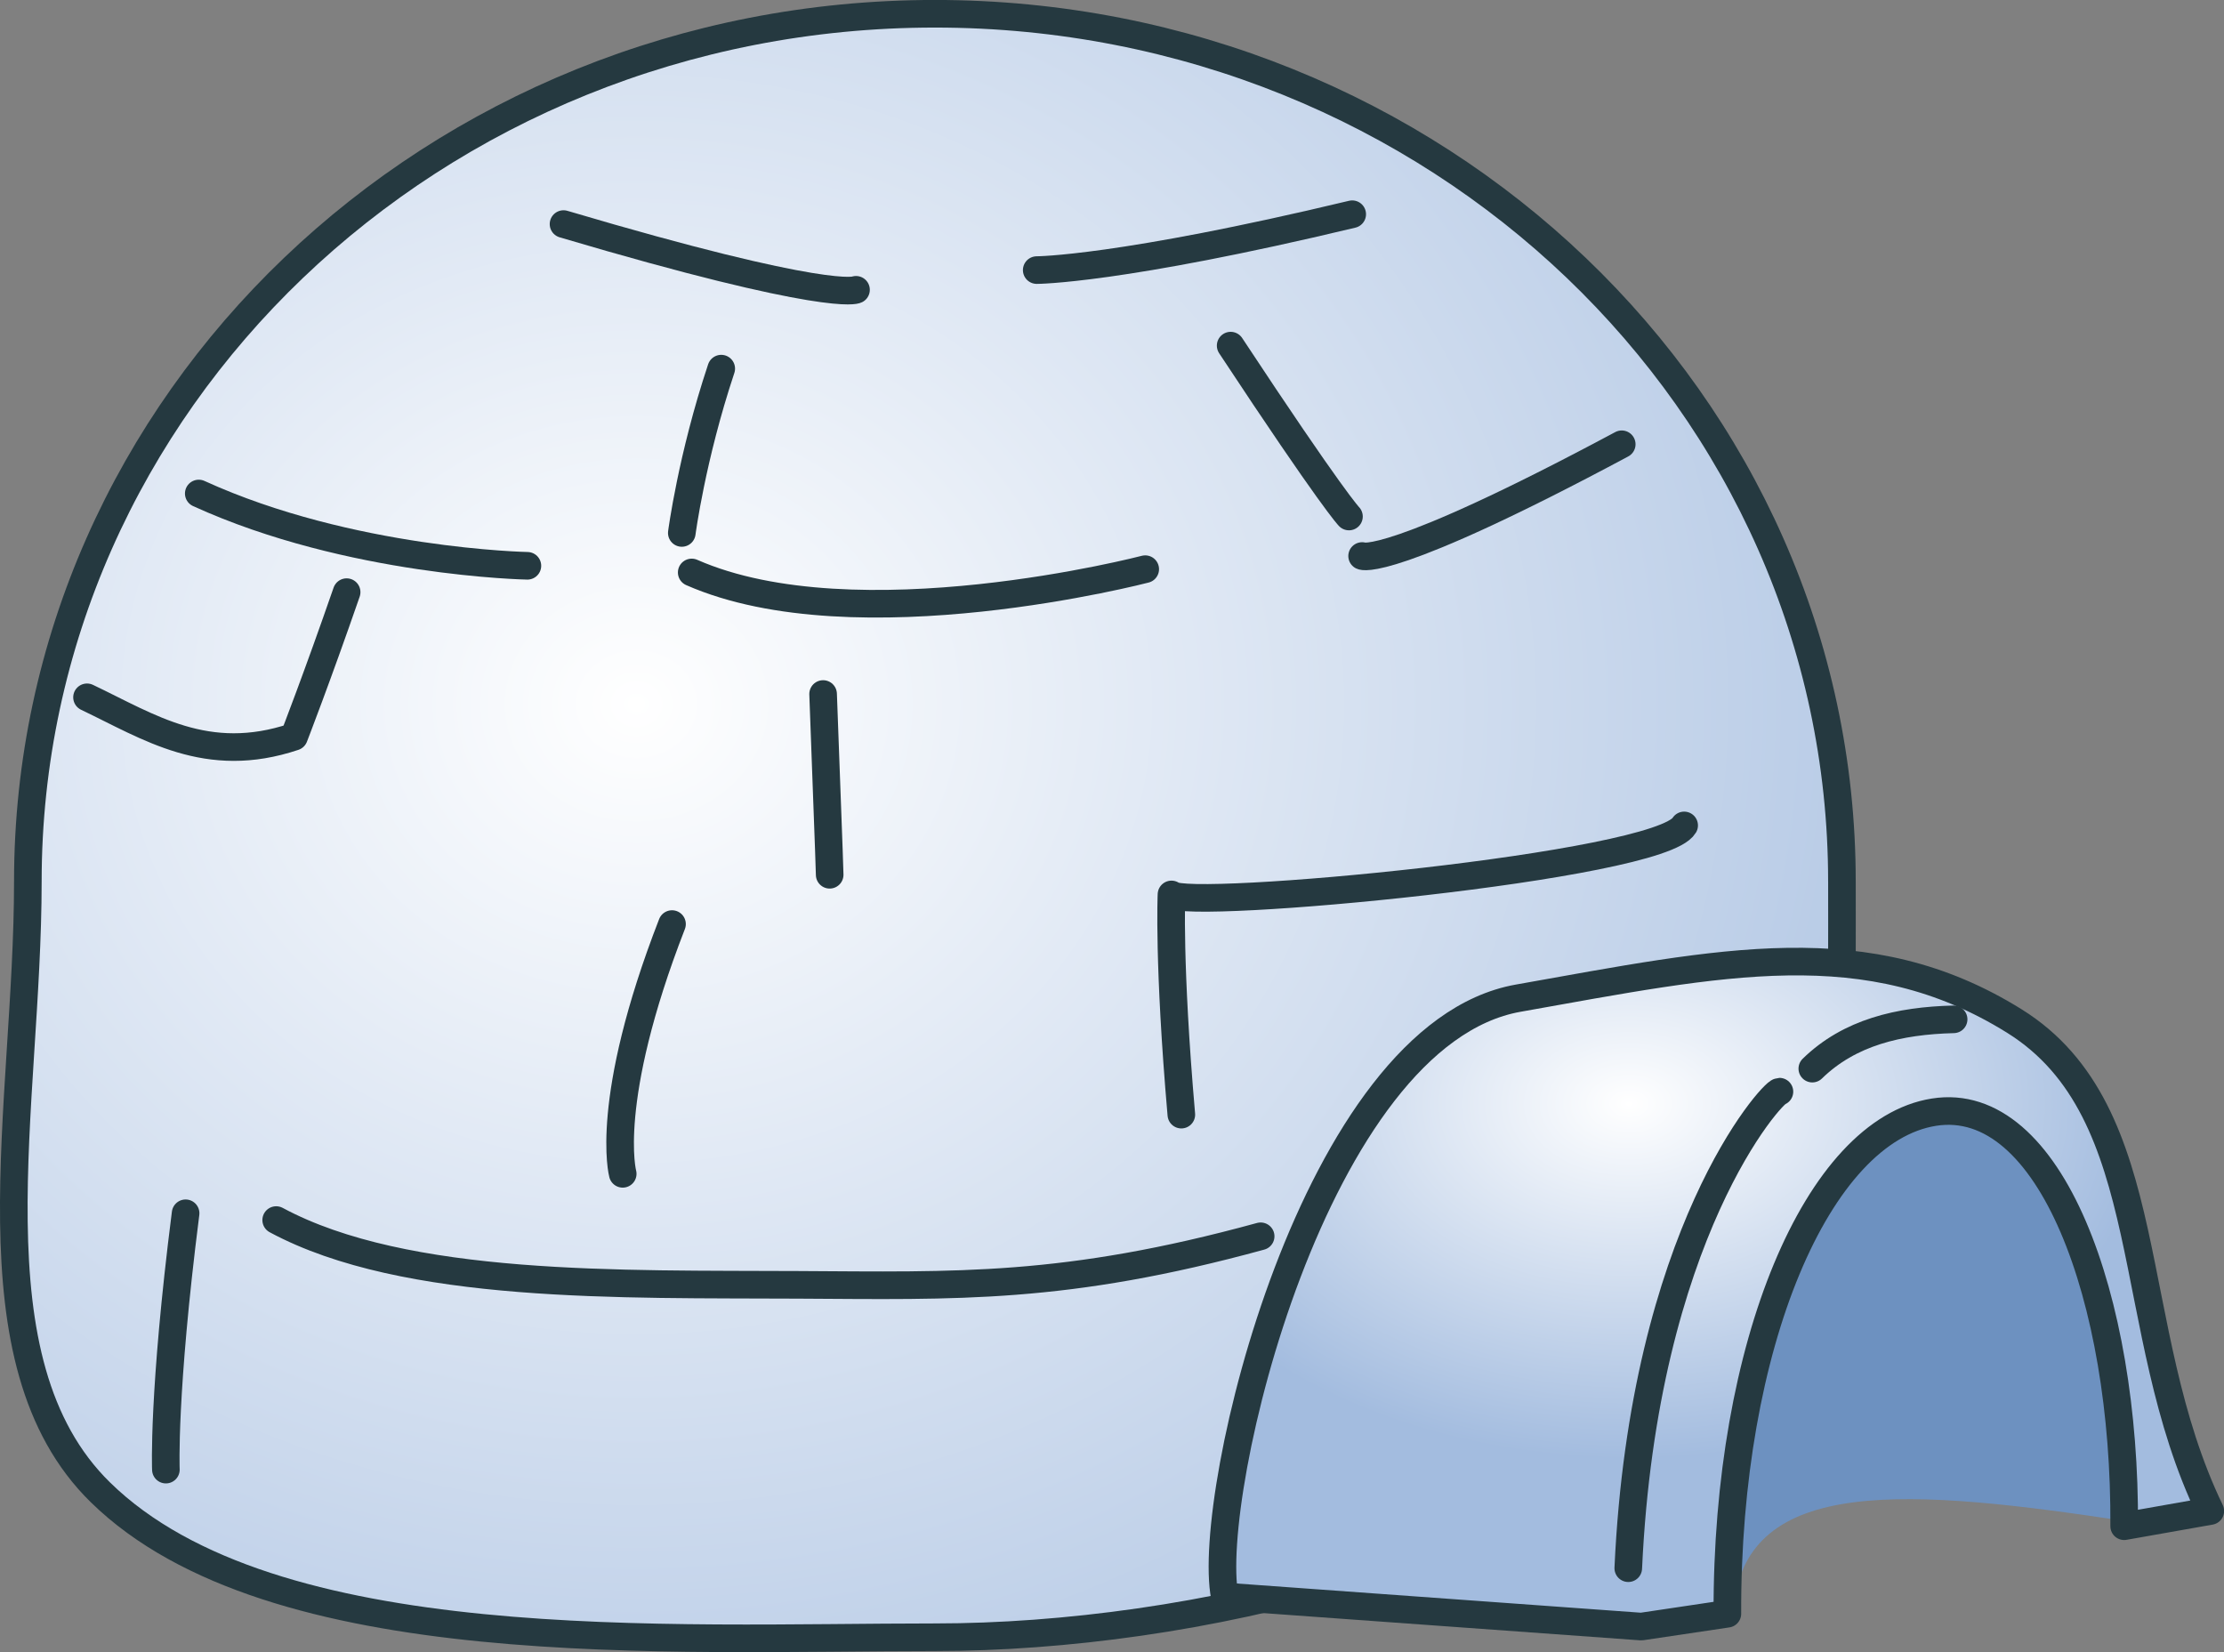<?xml version="1.0"?>
<svg xmlns:rdf="http://www.w3.org/1999/02/22-rdf-syntax-ns#" xmlns="http://www.w3.org/2000/svg" xmlns:cc="http://creativecommons.org/ns#" xmlns:xlink="http://www.w3.org/1999/xlink" xmlns:dc="http://purl.org/dc/elements/1.1/" id="svg2" viewBox="0 0 241.69 179.54" version="1.1">
  <rect x="0" y="0" width="241.69" height="179.54" fill="#808080" stroke="none"/>
  <defs id="defs4">
    <linearGradient id="linearGradient4105">
      <stop id="stop4107" stop-color="#fff" offset="0"/>
      <stop id="stop4109" stop-color="#a3bcdf" offset="1"/>
    </linearGradient>
    <radialGradient id="radialGradient4155" xlink:href="#linearGradient4105" gradientUnits="userSpaceOnUse" cy="56.972" cx="902.38" gradientTransform="matrix(1.732 0 0 1.542 -701.48 229.39)" r="100.84"/>
    <radialGradient id="radialGradient4163" xlink:href="#linearGradient4105" gradientUnits="userSpaceOnUse" cy="350.98" cx="969.51" gradientTransform="matrix(1.026 0 0 .7 -25.417 114.98)" r="55.177"/>
  </defs>
  <g id="layer1" transform="translate(-792.27 -240.72)">
    <g id="g4135">
      <path id="path3276" stroke-linejoin="round" d="m992.44 336.5c0 25.19 0.744 38.43-16.082 55.343-17.956 18.049-54.385 26.8-82.49 26.8-28.847 0-72.026 2.524-90.683-15.744-14.564-14.261-7.889-41.919-7.889-66.398 0-52.073 44.132-94.286 98.571-94.286 54.44 0 98.571 42.213 98.571 94.286z" stroke="#253940" stroke-linecap="round" stroke-width="3" fill="url(#radialGradient4155)"/>
      <path id="path4051" fill="#6d91c0" d="m996.9 358.82c19.815-2.867 27.3 26.569 27.143 47.321-24.451-3.743-41.974-5.112-43.393 9.286-16.129-16.499 4.094-54.187 16.25-56.607z"/>
      <path id="path4053" stroke-linejoin="round" d="m979.99 416.09c-0.099-29.244 9.822-52.511 22.449-54.508 12.627-1.998 20.83 20.196 20.673 44.997l9.36-1.655c-9.603-19.895-5.323-43.308-21.309-53.255-15.986-9.947-31.717-6.414-53.903-2.476s-34.037 53.948-31.894 65.019l45.269 3.271z" stroke="#253940" stroke-linecap="round" stroke-width="3" fill="url(#radialGradient4163)"/>
      <path id="path4055" stroke-linejoin="round" d="m969.22 411.14c1.674-36.429 15.692-51.786 16.428-51.786" stroke="#253940" stroke-linecap="round" stroke-width="3" fill="none"/>
      <path id="path4057" stroke-linejoin="round" d="m989.22 356.85c4.04-3.944 9.42-5.207 15.357-5.357" stroke="#253940" stroke-linecap="round" stroke-width="3" fill="none"/>
      <path id="path4059" stroke-linejoin="round" d="m813.87 294.35c16.428 7.5 35.714 7.857 35.714 7.857" stroke="#253940" stroke-linecap="round" stroke-width="3" fill="none"/>
      <path id="path4061" stroke-linejoin="round" d="m867.44 302.93c17.857 7.857 49.286-0.357 49.286-0.357" stroke="#253940" stroke-linecap="round" stroke-width="3" fill="none"/>
      <path id="path4063" stroke-linejoin="round" d="m968.51 289c-25.357 13.571-28.214 12.143-28.214 12.143" stroke="#253940" stroke-linecap="round" stroke-width="3" fill="none"/>
      <path id="path4065" stroke-linejoin="round" d="m939.22 264c-25.357 6.071-34.286 6.071-34.286 6.071" stroke="#253940" stroke-linecap="round" stroke-width="3" fill="none"/>
      <path id="path4067" stroke-linejoin="round" d="m853.51 265.07c28.929 8.571 31.786 7.143 31.786 7.143" stroke="#253940" stroke-linecap="round" stroke-width="3" fill="none"/>
      <path id="path4069" stroke-linejoin="round" d="m870.65 280.78c-3.214 9.643-4.286 17.857-4.286 17.857" stroke="#253940" stroke-linecap="round" stroke-width="3" fill="none"/>
      <path id="path4071" stroke-linejoin="round" d="m926.01 278.28c11.072 16.786 12.857 18.571 12.857 18.571" stroke="#253940" stroke-linecap="round" stroke-width="3" fill="none"/>
      <path id="path4073" stroke-linejoin="round" d="m881.72 316.14c0.714 18.929 0.714 19.643 0.714 19.643" stroke="#253940" stroke-linecap="round" stroke-width="3" fill="none"/>
      <path id="path4075" stroke-linejoin="round" d="m865.3 341.14c-7.5 19.286-5.357 27.143-5.357 27.143" stroke="#253940" stroke-linecap="round" stroke-width="3" fill="none"/>
      <path id="path4077" stroke-linejoin="round" d="m829.94 305.07c-3.214 9.286-5.714 15.714-5.714 15.714-9.476 3.181-15.762-1.079-22.5-4.286" stroke="#253940" stroke-linecap="round" stroke-width="3" fill="none"/>
      <path id="path4079" stroke-linejoin="round" d="m920.65 361.85c-1.429-16.429-1.071-23.929-1.071-23.929 1.488 1.759 53.046-2.991 55.714-7.5" stroke="#253940" stroke-linecap="round" stroke-width="3" fill="none"/>
      <path id="path4081" stroke-linejoin="round" d="m929.27 375.07c-21.247 5.822-33.053 5.369-50.239 5.277-19.196-0.103-42.664 0.537-56.747-7.04" stroke="#253940" stroke-linecap="round" stroke-width="3" fill="none"/>
      <path id="path4083" stroke-linejoin="round" d="m812.44 372.57c-2.5 19.643-2.143 27.857-2.143 27.857" stroke="#253940" stroke-linecap="round" stroke-width="3" fill="none"/>
    </g>
  </g>
</svg>
